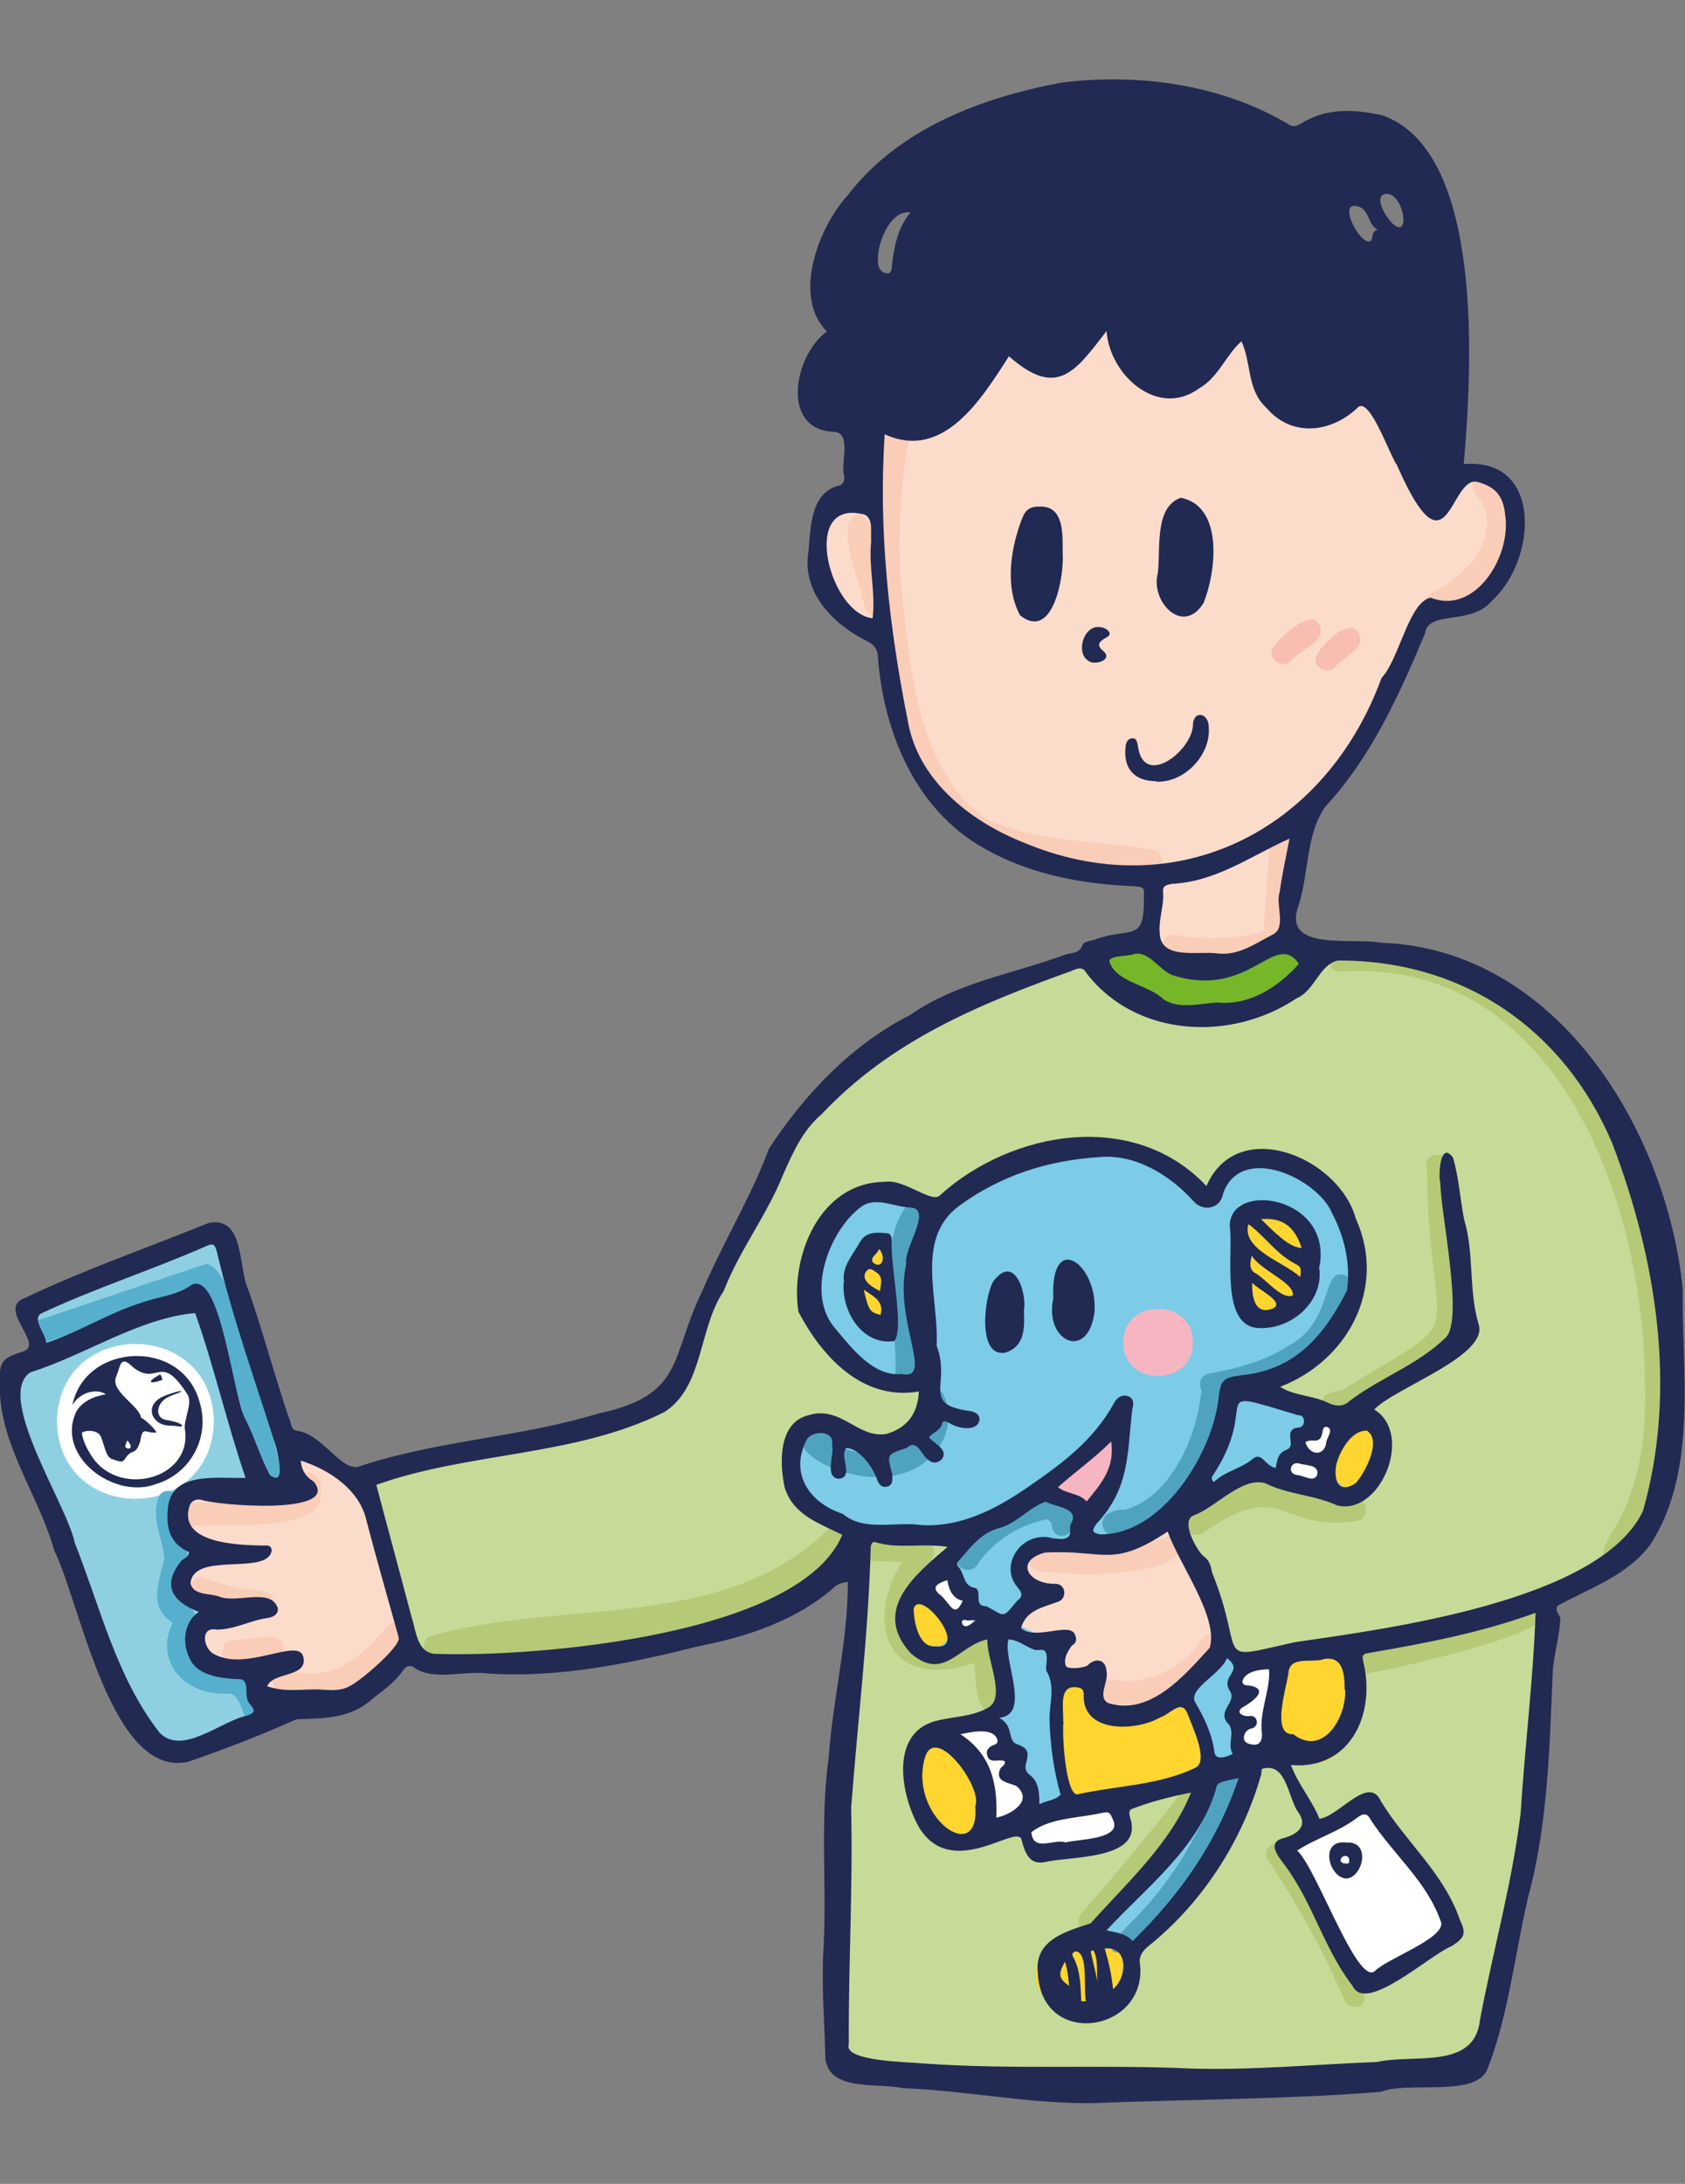 <?xml version="1.0" encoding="UTF-8"?>
<svg xmlns="http://www.w3.org/2000/svg" version="1.1" viewBox="0 0 360.9 467.7">
  <rect x="0" y="0" width="360.9" height="467.7" fill="#808080" stroke="none"/>
  <defs>
    <style>
      .cls-1 {
        fill: #50a3bf;
      }

      .cls-2, .cls-3 {
        fill: #212a52;
      }

      .cls-4 {
        fill: #7ccbe7;
      }

      .cls-5 {
        fill: #fff;
      }

      .cls-3 {
        fill-rule: evenodd;
      }

      .cls-6 {
        fill: #c6db98;
      }

      .cls-7 {
        fill: #fbdccb;
      }

      .cls-8 {
        fill: #f7beb1;
      }

      .cls-9 {
        fill: #76b72a;
      }

      .cls-10 {
        fill: #b6c977;
      }

      .cls-11 {
        fill: #ffd530;
      }

      .cls-12 {
        fill: #8ed0e2;
      }

      .cls-13 {
        fill: #56b0cd;
      }

      .cls-14 {
        fill: #f5b6c1;
      }

      .cls-15 {
        fill: #f9cdb8;
      }
    </style>
  </defs>
  <!-- Generator: Adobe Illustrator 28.7.1, SVG Export Plug-In . SVG Version: 1.2.0 Build 142)  -->
  <g>
    <g id="Layer_1">
      <g>
        <path class="cls-6" d="M78,317.4l31.9-8.1,23.3-5.1,10.5-4.6c6.5-20.5,19.5-48.4,32.2-65.8,0,0,27.4-18.7,27.4-18.7,5-1.5,38.8-12.2,43-13.3l11.1,5.4c4.8-1.4,14.5-4.4,19.1-6.2,7.5,2,23.4,4.1,31.2,4.6,0,0,16.8,9.4,16.8,9.4,0,0,15.4,13.5,15.4,13.5l10.5,22,7,24v34.6s-3.8,18.7-3.8,18.7l-10.5,9.4-11.2,6-2.6,44.9-13.1,55.5-68.5,3.4-68.5-5.2,4.2-111.1s-7.3,7.7-7.3,7.7-15.7,9.5-15.7,9.5c0,0-26.7,5.6-28.1,6.3-9.2,1.1-35.9.3-43.3,3l-10.9-39.9Z"/>
        <path class="cls-4" d="M203.2,257.3s12-7.3,12-7.3l12-2.6c10.1-2.4,9.6-2,19.6,0,0,0,8.6,6.5,8.6,6.5l2.5,3.4,6.5-7.6,6.4-2.3c3.7,1.7,10.8,5.5,14,7.9,1.9,4.2,5.2,12.8,6.5,17.2-6.5,17.3-6.7,16.1-22,25.4l24.9,7.6,2.2,2.9s1,3.8,0,5-3.1,5.1-3.1,5.1l-4.8,3.1c-5-1.5-14.9-4.8-19.8-6.6-3.8,1.9-14.9,7.2-17.6,10.5l12.1,28.8h25.7l1.1,9.9-5.3,9.5-6.2,2.8-10.5,2.4s-5.8,16.2-5.8,16.2c-4.1,6.1-14.4,17.5-19.8,22.7l-1.9,8.3-5.5,5.7h-7l-4-10.1,4-6h5.5c4.4-5.4,17.1-20,21.9-25.5,0,0,2.5-10,2.5-10-6.1,1.9-43.1,9.3-46.9,14.4-6.5.2-6.1.2-11.7-3l-3.7-10.8,1.4-7.8c1.8-2.2,15.5-5.3,18.2-6.2l-2.9-18.5c-3,1.9-9.6,5.6-13,6.8l-5.3-3.9v-7.9l13.4-14.6c-5.4.1-17.1,0-22.4-.8,0,0-10.6-3.8-10.6-3.8l-6.7-10.7,3.8-9,8.9,1.2,8.3,4.6,8.9-4.6,1.7-10.4-6.8.8c-12.2-6.4-10.6-3.9-18.8-15.5l2.2-14,5.8-9.3,7.2-2,11.3,3.5,2.9-1.5Z"/>
        <path class="cls-12" d="M8.3,290.2l-3.9-9.4,42.5-16.8c7.8,24.9,21.6,75.9,26.6,101.3-9.3,1.3-27.5,5.5-36.3,8.7l-7.7-3.1c-.7-3.3-31.2-75.1-26.9-76.6l5.8-4.2Z"/>
        <path class="cls-7" d="M78,317.4l-11.6-8.1-3.6,3v6.1h-22.7l-1.1,6.3,1.1,4.4,3.4,4-4.4,5.3,1.5,4.9,5.8,2.5-5.8,5.3,3,3.9,4.9,2.3h8.6l-2.6,4.6,5.7,3.4,11.4-1.2,6.6-2.9,10.1-8.6-10.1-35.2Z"/>
        <path class="cls-7" d="M251.2,325.5l11.1,27.1c-2.9,3.1-10.6,9.9-13.9,12.8l-7.8,1.4-5.5-2.6-1.5-5.1-5.5-1.6-.9-3.2-5.8-4.7-4-1.9,5.6-5.9-4.5-4.3.8-3.7,4-2.9c3.6,0,12.2,0,15.8,0,0,0,12-5.3,12-5.3Z"/>
        <path class="cls-7" d="M202.8,70.8l-16.3,19.4-1.5,13.1c-2.2,1.6-6.8,4.8-9.1,6.3v11.1s2.7,10.1,2.7,10.1l10.1,3.4,2.7,18.7c2.4,5.2,7.9,15.2,11.3,19.7,0,0,14,9.4,14,9.4l13.3,3.1,10.9,3.1s7,0,7,0l-2,16.7,13.9,6.9,16.3-7.9,3.1-30.6s11.2-13.3,11.2-13.3c2.5-4.8,12.8-24,14.7-28.7l8-.6,9.3-7.4,4-12-4-8-13.9-3-8-25.5c-56-14.9-40.3-18.7-97.9-4Z"/>
        <polygon class="cls-11" points="189 266.6 190.9 284.4 186.5 284.4 181.8 278.6 181.8 271.7 185 267.5 189 266.6"/>
        <path class="cls-11" d="M265.5,258h8l4.7,4,3,6.8c-.7,3.1-2.8,9.1-4.1,12l-4.9.8-4.3-.5-2.4-5.7-1.1-11.4,1.1-6Z"/>
        <path class="cls-11" d="M229,386.6c0-.9-2.5-10.1-2.5-10.1l-1-12.3,1.6-4.4,6.4-.7v6.8l5.2,3.1c2.9-1.3,9.4-3.9,12.5-4.7l4.4,1.2,3.8,13.5-15.1,5.4-15.3,2.3Z"/>
        <polygon class="cls-14" points="223.4 318.5 233.5 324.2 238.2 316.6 239.2 301.7 229.8 313.4 223.4 318.5"/>
        <polygon class="cls-5" points="195.7 341.6 202.9 333.7 204.9 338.6 207.5 341.7 209 346.2 212.3 348.3 204.9 352.6 203 346.2 199.4 343.2 195.7 341.6"/>
        <path class="cls-5" d="M281.2,301.7c-1,2.8-3.4,6.4-3.4,9.5l-3.3,2.2v3.6l8.2,2.7c2.2-9.2.6-8.4,7.4-15.5l-8.9-2.5Z"/>
        <polygon class="cls-5" points="274.5 354.2 272.5 366.8 272.8 376.5 267.2 376.5 265.5 372.8 265.5 368.9 263.3 366.8 265.5 364.2 264.4 361.3 267.2 357.5 274.5 354.2"/>
        <polygon class="cls-5" points="200.3 371 212.3 368.9 215.2 373.6 215.2 376.5 217.4 376.5 217.4 380.2 220.6 383.3 220.6 387 218.2 390.2 211 391.6 210.4 383.3 206.1 376.5 200.3 371"/>
        <path class="cls-11" d="M204,349.3c-2.7,7.2-14,2.9-11.1-4.3,2.7-7.2,14-2.9,11.1,4.3Z"/>
        <path class="cls-11" d="M296.4,314.4c-4.2,9-14.2,4.3-9.8-4.7,4.2-9,14.2-4.3,9.8,4.7Z"/>
        <path class="cls-11" d="M210.8,380.3c4.7,14.1-10.8,19-15.2,4.9-4.7-14.1,10.8-19,15.2-4.9Z"/>
        <path class="cls-11" d="M289.9,365.5c0,16.3-17.6,16.3-17.7,0,0-16.3,17.6-16.3,17.7,0Z"/>
        <path class="cls-11" d="M242.9,423c.2,10.4-21.2,10.4-21,0-.2-10.4,21.2-10.4,21,0Z"/>
        <path class="cls-5" d="M218.2,390.2l2.7,7.3c4.6-.8,14.7-3,19-4.9l-1.1-6-20.6,3.6Z"/>
        <path class="cls-5" d="M276.2,395.1l17.2-8.5,11.8,14.1,5.9,13.3-19.4,11.3c-3.7-6.7-12.9-23.2-15.5-30.2Z"/>
        <path class="cls-14" d="M255.5,287.5c.1,9.6-15,9.6-14.9,0-.1-9.6,15-9.6,14.9,0Z"/>
        <path class="cls-5" d="M45.8,304.4c-.4,22.1-33.2,22.1-33.6,0,.4-22.1,33.2-22.1,33.6,0Z"/>
        <path class="cls-9" d="M231.6,204.1l14.7-2.2c9.1,5.1,8.1,3.8,18.1,3.9,0,0,12.1-4.6,12.1-4.6l5.7,4.6-7.7,7.8c-4.6,1.7-14.1,4.2-19,4.5-4-1.6-12.2-4.8-16.3-6.3-1.2-1.3-6.2-6.7-7.5-7.8Z"/>
        <path class="cls-8" d="M276.6,141.4c1.9-2.3,8.4-4.5,5.6-8.1-1.7-2.8-9.8,4.4-9.9,6.4,0,2.2,2.8,3.3,4.3,1.8h0Z"/>
        <path class="cls-8" d="M286,142.8c1.7-2,5-3.2,5.4-5.9-1-6.2-9,1.3-9.7,4.2,0,2.2,2.8,3.3,4.3,1.8h0Z"/>
        <path class="cls-13" d="M56.8,365.2c-3.7-12.3-11.8-3.8-15.9-11.4-.7-5.1,4-7-2.2-11.4-.8-1.9.7-4.2,1.1-6.2,1.6-4.8-2.2-9-1.2-13.8.8-3.1-4-4.5-4.8-1.3-1.3,4.4,1,8.4,1.4,12.6-1,4.7-3.7,10.6,1.8,13.8-3.9,7.7,1.8,15.9,12.4,15.2,1.5.5,2.2,2.6,2.7,4,.9,3.1,5.7,1.8,4.8-1.3h0Z"/>
        <path class="cls-13" d="M60,313.9c-1.9-6.7-9.6-43.4-15.9-43.2-12,4-24,8-36.1,12.1-3,1-1.7,5.8,1.3,4.8,12-4,24-8,36.1-12.1l-3.1-1.7c5.5,13.4,9.8,27.3,12.8,41.5s5.5,1.8,4.8-1.3h0Z"/>
        <path class="cls-1" d="M257.2,298.6c-1,10.1-7.5,24.1-18.7,25.2l.7,4.9c5.6-.5,3.7-7.4-1.3-4.8-2.7.8-2.2,4.9.7,4.9,7,.1,12.5-5,16.3-10.3s7.2-12.7,7.4-19.9-4.9-3.2-5,0h0Z"/>
        <path class="cls-1" d="M260.1,299c13-1.8,28-9.1,29.5-23.6.1-1.3-1.2-2.5-2.5-2.5-3.8,0-2.1,10.4-10.8,15.1-5.2,3.5-11.4,5.1-17.5,6.2-3.1.8-1.8,5.7,1.3,4.8Z"/>
        <path class="cls-1" d="M195.1,257.1c-8.4,9.2-2.4,26.4-3.4,38,.1,3.2,5.1,3.2,5,0,.9-9.3-4.2-27.9,1.9-34.5,2.3-2.2-1.2-5.8-3.5-3.5h0Z"/>
        <path class="cls-1" d="M177.9,306.1c-19.7,1,14,20.8,24,2.5,1.6-3.3,1.8-6.9,0-10.2s-5.8-.3-4.3,2.5c3.3,11.6-15.4,12.9-21.4,6.6v3.5c.3-.4,0-.2.4,0,3.1.9,4.4-3.9,1.3-4.8h0Z"/>
        <path class="cls-1" d="M209.3,335.1c.2-.3.5-.7.7-1,.7-1,3.1-3.4,4.1-4.1,1.5-1.2,3.2-2.2,5-3,1.2-.6,3.2-1.2,4.9-1.6,3.1-.8,1.8-5.7-1.3-4.8-7.2,1.5-13.5,5.9-17.6,11.9-1.7,2.8,2.7,5.3,4.3,2.5h0Z"/>
        <path class="cls-1" d="M224.9,325.9c.1,0,.3.2.4.2l-.5-.4c.2.1.3.3.5.5l-.4-.5c.2.2.3.4.4.7l-.3-.6c0,.2.2.5.2.7v-.7c0,6,7.4,2.3,4.3-2.2-1.9-4.6-8.6-1.3-4.6,2.3Z"/>
        <path class="cls-1" d="M245.4,415.6c9.9-9.7,17.2-21.9,21.1-35.2s-3.9-4.4-4.8-1.3c-3.7,12.5-10.6,23.9-19.8,33s1.2,5.8,3.5,3.5h0Z"/>
        <path class="cls-15" d="M272,179.1c-.6,6.8-.7,13.7-1.5,20.4-4.6,1.3-12.6,2.1-18.4.7-1.3-.3-2.7.4-3.1,1.7-.2,5.5,10,3.5,13.7,3.9,5.2-.6,13.5-.7,13-7.8-.7-4.2,4-21.4-1.2-21.4-1.4,0-2.4,1.1-2.5,2.5h0Z"/>
        <path class="cls-15" d="M309,131.3c10.9-4.5,19.7-18.8,10.6-29-2.2-2.4-5.7,1.2-3.5,3.5,6.6,8-1.8,17.9-9.6,21.2-2.9,1.4-.3,5.8,2.5,4.3Z"/>
        <path class="cls-15" d="M190.1,128.8c-2.4-3.9-2.3-18.8-6.2-18.6-5.8.6.8,16,1.3,19.9.9,3.1,5.7,1.8,4.8-1.3h0Z"/>
        <path class="cls-15" d="M189.6,93.8c-3.5,26.6-3.8,63.5,16.1,83.9,11.7,8.3,27.2,6.6,40.8,9.2,3.2,0,3.3-5,0-5-11.9-2-24.8-1.4-35.8-6.8-15.1-11.6-15.9-34.2-17.9-51.7-.4-9.4,0-18.9,1.7-28.2.8-3.1-4-4.5-4.8-1.3h0Z"/>
        <path class="cls-15" d="M257.4,351.1c-4.3,6.8-13.1,10.3-20.9,8.4-12.8,4.3,14,12.2,25.2-5.9,1.7-2.7-2.6-5.2-4.3-2.5h0Z"/>
        <path class="cls-15" d="M222.1,336.3c5.9,1.4,30.5,1.9,31.2-5.6-.3-1.2-1.8-2.2-3.1-1.7-8.5,3.2-17.8,4.1-26.8,2.5-3.1-.8-4.5,4-1.3,4.8Z"/>
        <path class="cls-15" d="M83,348.2c-14.4,17.8-21.5,5.7-24.8,11.3.6,6.7,12.8,4,16.9,1.9,3.4-2,14.3-8.9,11.4-13.2-.9-.9-2.7-1-3.5,0h0Z"/>
        <path class="cls-15" d="M39.6,327c8.9-1.3,19.2,1.2,27.2-3.1,3.2-2.1,2.7-10.1-2.2-8.3-3.2,2.1,1.7,4.6-3.1,5.3-7.3.6-14.6.7-21.9,1.1-3.2.2-3.2,5.2,0,5Z"/>
        <path class="cls-15" d="M42.4,342.9c3.6.6,15.7,6,16.4.4-.3-3.7-6-2.4-8.7-3.5-2.2-.5-4.3-1.1-6.4-1.8-3.1-.9-4.4,3.9-1.3,4.8Z"/>
        <path class="cls-15" d="M50,356.3c3.3-.7,7.2,0,10.1-1.6,3.3-6.4-6.9-3.5-10.1-3.4-3.2,0-3.2,5.1,0,5Z"/>
        <path class="cls-10" d="M305.6,249.7c.5,41.2,11,30-18.6,48.3-2.7,1.7-.2,6,2.5,4.3,6.9-4.6,14.4-8.3,20.9-13.4,3-3.2,2-7.7,1.8-11.6-.6-9.2-1.1-18.4-1.7-27.6-.2-3.2-5.2-3.2-5,0h0Z"/>
        <path class="cls-10" d="M285.6,303.2c1.8-.5,4.6.2,5.4-2,1.4-4.3-5-3.9-7.2-2.3-1.6,1.5-.4,4.3,1.8,4.3Z"/>
        <path class="cls-10" d="M257.5,328.4c17.7-12.4,16.2,0,33.3-2.7,3.1-.8,1.8-5.7-1.3-4.8-6,1.4-11.5-1.7-17.1-3.3-6.5-1.1-11.8,4-17.4,6.5-2.8,1.5-.3,5.9,2.5,4.3Z"/>
        <path class="cls-10" d="M293.3,358.3c3.4-.5,50.4-10.5,34.6-15-11.6,4.5-23.7,8-36,10.2-3.1.8-1.8,5.7,1.3,4.8Z"/>
        <path class="cls-10" d="M187.1,334.3c3.6,0,7.1.3,10.7.5l-2.2-3.8c-12.3,15.6-5.7,33.1,15.3,24.2l-3.1-1.7c2,3.6,0,12.4,4.4,13.2,1.3,0,2.6-1.1,2.5-2.5-1-3.6,0-14.2-5.2-13.8-7.2,4.2-19,2.6-14.5-8.1.5-3.8,9.1-10.6,2.7-12.5-3.6-.3-7.1-.4-10.7-.5s-3.2,4.9,0,5Z"/>
        <path class="cls-10" d="M253.7,383.1c-7.1,9.1-14.4,17.9-22,26.6-.9,1-1,2.5,0,3.5,3.4,4.8,21.7-23.2,25.5-26.6,2.2-2.3-1.3-5.9-3.5-3.5h0Z"/>
        <path class="cls-10" d="M271.6,398.4c6.4,9.5,11.9,19.6,16.5,30.2.5,1.2,2.4,1.5,3.4.9,4.5-3.6-12.7-28.5-15.6-33.6-1.8-2.7-6.1-.2-4.3,2.5h0Z"/>
        <path class="cls-10" d="M178.2,326.7c-22.8,23.4-58.1,15.3-86.6,23.9-11.8,15.5,100.4-4.3,86.6-20.7-1.1-.6-2.8-.3-3.4.9-13.9,16.9-60.8,21.2-82,19.4l1.3,4.7c29.3-7.4,64.6-.9,87.6-24.7,2.3-2.2-1.2-5.8-3.5-3.5h0Z"/>
        <path class="cls-10" d="M287,208.1c46.3-3.3,65,49.1,65.3,87.5.4,11.1-.8,22.6-6.8,32.2s2.6,5.3,4.3,2.5c11.4-19.2,7.7-42.9,3.9-63.8-5.4-32.6-30.4-66.7-66.7-63.5-3.2,0-3.3,5,0,5Z"/>
        <g>
          <path class="cls-3" d="M33.5,317.8c-9,3.5-21.8-6-17.1-15.6h0c1.6-2.7,5.1-3.4,6.3-3.6-2.1-1.3-5.5-.5-7.2,2.3,2.8-13.4,23.4-14.3,27.2-.8,2.4,7.4-1.7,15.4-9.2,17.7ZM23.7,312.3c-.9-.3-1.4-2.8-2-4.4-.5-1.7-3.2-1.7-4.1-1.1-.2.3.5,2.7,1.7,4.5,5.6,9.8,22,5.6,20.3-5.2-.3-2.3,1.9-5.8.4-7.7-5.7-8.8-6.2-1.5-11.4-5.5-3-3-2.7-.3-3.8,2.1-1,3.1,5.1,6.1,5.4,8.6,1.1.5,3.4,2.9,3.3,3.2-2.5.2-2.9-1.6-3.5,2-.5,1.4-.8,2-2,2.3-2.1,1.6-.7,2.6-4.2,1.3ZM38.8,298c.3-.4-2.5.5-3.2.8-5.1,1.8-3.2,6.5.7,6.5,1.8,0,2.7.5,2.7,0,0-.2-.8-.8-3.4-1.2-2.5-.4-2.2-3.6.4-4.9,1.7-.8,2.6-.9,2.9-1.3ZM34.8,295.5s-.3-1.3-.6-1.1c-3.1,1.7-2,2.1.6,1.1ZM26.9,309.9c.1.4.9.3.9.3.6-.5-.3-1.4-.5-1.7-.2.1-.5,1.3-.5,1.4Z"/>
          <g>
            <path class="cls-2" d="M181.7,338.8c-1.3.1-2.2.4-3,1.1-8,7.1-18.6,10.6-28.8,12.6-14.9,3.7-29.9,6.9-45.3,5.9-5.1-.7-11.2,1.6-15.7-1.1-.9-.9-1.9-.5-2.5.3-1.7,2.6-4.2,4.3-6.6,6.2-4.7,4.3-10.4,4.2-16.3,4.4-7.6,3.4-15.3,6.4-23.2,9.1-16.5,3.7-23.1-34-28.7-45.3-3.5-12.5-12.5-23.5-11.6-37.1-.2-3.9,1.7-4.4,5.1-5.5,4.4-1.7-6.1-9.3.4-11.5,12.8-6.1,26.2-10.7,39.2-16,7.9-1.5,6.2,9.8,8.6,14.6,3.2,9.3,5.7,18.8,8.9,28.1.3.7.2,1.5,1.2,1.8,5.8.5,9.9,9.5,14,7.5,16.4-5.4,34-6.1,50.5-11.1,19-4.1,15.4-11.8,22.6-26.5,4.4-10.3,10.3-19.8,14.2-30.3,7.5-11.5,17.7-22.3,30.2-28.6,10-7,22-8.8,33.1-12.9,1.4-.5,3.2-.2,3.9-2.2.2-.6,1.5-.8,2.4-1,7.8-3,10.9,1,10.7-9.3.1-1.9,0-2-1.9-2.2-10.6-.4-21.4-2.3-30.8-7.3-15.8-8-23.1-25.2-24.3-42.2-.2-1.5-.8-2.2-2.3-3-6.7-3.3-13.3-9.6-12.7-17.8.7-5.3.1-13.5,6.3-15.4,1.3-.2,1.6-1,1.5-2.2-.8-2.8,1.6-8.8-1.9-9.4-11.9-.2-8.9-16.4-1.8-21.5-7.5-7.6-1.7-22.4,4.4-29.1,10.9-14.3,28.7-21,45.8-24.2,16.7-2.1,34.5.4,49,9.1.9.5,1.6,0,2.3-.3,5.5-3.5,11.6-3.1,17.5-1.8,22.1,7.8,19.1,55.4,17.4,74.7,17.1-1.5,15.6,20.6,6.1,29.2-4.4,5.5-13.7,1.9-14.4,7.1-5.5,13.1-11.6,26.6-21.3,37-4.3,6-3.5,14.6-5.9,21.6-3.2,9.6,12.1,6.4,17.7,7.6,37.6,1.2,61.2,39.9,64.7,74-.2,18.1,3.3,39.3-7,55-5,6.6-12.9,9.2-19.8,13-.7,1.1.5,1.8.6,2.8-.2,3.6-1.2,7.1-1.6,10.7-.7,16.3-1,33-5.3,48.9-2.9,12.3-4.1,24.9-8.7,36.8-2.5,6.2-16.9,2.5-22.9,4.9-20.5,1.6-41,1.6-61.6,2.4-13.7.2-27.1-2.7-40.7-3.2-5.3-1.2-15.5.8-16.6-6.1-.2-8-.9-16.1-.4-24.1.7-13.6-.8-27.1,1.1-40.7.9-12.7,4.1-24.7,4.1-37.6ZM294.4,301.9c8.5,5.3,1.2,22.8-8,20.5-5-2.3-10.6-2.3-15.5-4.8-5.1-1.2-10.4,5.1-15.1,6.9-3.2,1,.6,7.6,1.9,8.7,1.7,1.2,1.6,2.6,2,3.8,7.4,18.5-.4,18.7,17.6,14.7,19.9-2.9,65.4-8.8,74.6-28.1,7.4-26,2.9-53.9-6.6-78.8-10.4-24.5-32-39.2-58.7-39.1-4,.8-5,6.5-8.9,8.1-14,9.4-34.4,8.4-45-5.4-.8-1.5-2-1-3.1-.5-20,7.2-38.7,14.9-53.6,30.7-4.1,3.5-6.1,8.1-8.2,12.8-3.5,8.8-9.4,16.3-12.8,25.1-5.4,7.9-4.3,20.6-12.7,25.9-19.1,9.6-41.9,8.5-61.7,15.6,2.5,9.5,5.1,19,7.6,28.5,1,3.1,1.2,7.9,5.6,7.7,20.9.7,77.6-3.9,86.6-25.5-5-2.5-10.4-4.2-12.3-10-1.2-5.3-1.4-14,5-15.6,7-2.2,10.6,5,16.7,4,4.3-1.2,6.8-4.2,7-9.1-12.2,2.1-20.9-7.7-25.8-17.1-1.8-11.9,4.6-27.7,18.5-27.8,4.1-.7,10.1,4.7,11.8,2.9,15.5-14,41.7-18.4,57.1-2,6.6-15.2,28.4-6.2,32,7,6.7,14.8-1.7,30.4-16.2,36,3,2,7.3,1.8,10.6,3.6,1.9.7,3.1.5,4.3-.6,6.6-5,14.6-7.7,20.6-13.6,3.8-3.9-1.1-26.4-1.2-33-.5-1.8,0-9.2,2.7-5.5,1.3,4.4,1.5,8.8,2.4,13.3,2.2,7.3.9,15.1,3.1,22.4,2.2,6.8-18,13.6-22.4,18.3ZM189.5,93c-1.4,20.4.9,41.1,4.9,61.2,2.1,12.7,13.1,21.5,24.5,26.1,32.9,14,65-2.3,77-35.1,3.8-4,5.8-16.2,10.5-17.2,9.6,3.8,17.3-8.9,16-17.6-.4-4.3-2.2-6.2-6-7.2-6-1.3-6.2,21.5-17.2-3.6-1.6-2.2-5.6-14.1-8.2-12.5-5.7,5.6-14.3,6.7-19.8.2-4.2-3.9-3.1-9.5-5.3-14.2-3.4,3-4.9,7.7-9.1,10.1-8.8,6.4-19.1-2.8-19.8-12.3-6.7,8.7-10.6,14.5-20.9,5.4-5.8,9-14,22.5-26.6,16.7ZM203.1,331.3c-5.5-.9-10.6.5-15.5-1-.9-.3-1,.5-1.1,1-.5,18.7-2.8,37.3-4.2,55.9.4,16.9-.6,33.7-.5,50.6-1.3,3.7,13.1,3.8,15.8,4.1,19.1,1.4,38.5.2,57.5,1.1,13,.4,26.6-.9,39.8-1.4,7.9-1.8,21,1.8,22.1-9.1,2.8-14.8,6.9-29.3,8.7-44.2.9-14.4,2.7-28.6,3.2-42.9-11.8,4.3-23.5,6.5-35.7,8.6-1.4.2-1.5.6-1.2,1.9,2.7,11.1-2.7,23.2-15.5,22.1,1.5,4.1,4.5,7.5,6.1,11.5,4.1-.4,10.6-9.6,13.2-3.7,5.3,8.7,13.5,15.4,16.9,25.4,1.4,2.9,1,3.8-1.8,5.6-4.6,1.8-18.4,14.6-21.2,8.5-6.1-7.9-8.5-17.7-14.4-25.7-1.5-2-4.2-5.1-.2-6,2.7-.8,5-2.4,3.1-5.3-2.3-2.9-2.5-10.6-7.4-9.6-.9,0-.5.9-.7,1.4-4,14.1-12.5,27.3-23.9,36.5-1.5,1.2-2.4,2.4-2,4.3,1.3,14.4-21.1,17.9-21.9,1.7-.9-7.2,6.2-9,11.3-10.7,7.8-8.7,17.1-17.1,21.5-28-4.5.9-8.9,2-12.9,3.6-.8.8.2,2.2.2,3.4.8,7.3-13.3,6.7-18.2,7.8-3.6.9-4.6-1.6-5.4-4.7-.8-3.7-15.1,9.1-22.1-2.9-3.9-7.1-6.2-20.5,4.4-22.7,3.5-.8,7.1-.8,10.4-2.6,4.2-2.1-.3-10.6,0-14.7-6.1,1.2-9.3,9.1-16.4,3-8.5-9.3.9-16.9,8.2-23.1ZM198.9,307.7c.7,1,1.9,1.5,2.7,2.5,1.7,1.9-1.1,4-2.7,2.5-1.6-1-2.4-4.7-4.7-2.6-4.2,1.4-4.3,1.2-3.1,5.6,0,1,.3,2.4-1.2,2.7-1.2.2-1.7-.6-2.1-1.7-.9-2.6-3.8-6.5-6.5-6.6-1.7,1.6,1.8,6.3-1.7,6.6-3.1-.4-.8-5.2-1.4-7.4.6-3.2-4.8-3-5.6-.6-3.4,7,.8,13.2,7.9,15.5,4.6,3.9,11.2,1.6,16.7,2.4,8.7.6,16.7-3.7,23.5-8.5,7-4.8,13.7-9.9,17.9-17.6.6-1.2,1.7-1.9,3-1.5,1.4.5,1.2,1.9.9,2.9-1.1,9.6-.5,16.8-7.7,24.5-1,1.5-.9,1.8.8,2.2,13.2.2,24-17.1,25.4-29.1.4-4,1-4.5,5.1-5,11.4-1.2,17.5-8.5,22.4-18.1.8-5.7-.5-11.5-3.2-16.6-3-7.3-19.3-15.1-23.3-4.3-.5,3.4-4.4,4.2-6.5,1.6-5-5.5-12.4-10-20-9.3-11,.7-21.1,3.9-30,10.4-9.7,7.1-4.3,20-4.9,30,3.2,8.2-3.5,12.6,7.2,14,1.1.2,2,.7,2,1.8-.4,2.8-4.7,1.9-6.4.8-.5-.3-1.4-.7-1.6,0-.3,1.6-2,1.9-2.8,3ZM52.6,316.5c-4-11.7-6.8-24-10.8-35.3-12.1,1.1-23.5,9-35.3,12.7-7.7,5.1,8,28.6,9.5,36.5,5.5,13.8,8.9,28.8,18.2,40.7,4.9,5,13.2-2.6,18.8-3.7,1.6-.6,1.7-1,.6-2.4-1.8-1.6.5-5.6-2.8-5.4-3.3-.2-7.5-.6-9.6-3.4-2.3-3.4-2.2-8.6,1.4-11-5.8-2.2-8-5.8-3.7-11,.6-.5,1.5-.7,1.6-1.8-3.7-1.6-4.9-4.6-4.6-8.6.2-8.9,10.3-7.1,16.7-7.3ZM57.1,361.1c3.7,1.3,7.1.7,10.8.7,2.3.1,4.7.5,6.8-.6,2.2-.9,11.2-8.6,10.7-10.5-2.3-8.3-4.7-16.6-6.9-25-1.4-6.6-8-11-14.1-12.9.2,2.1,1.1,3.5,2.8,4.5,5.9,7.3-20.7,5.1-24.1,3.9-.8-.2-1.8,0-2.4,1-3,8.4,10.4,8.7,15.7,8.8.8,0,1.6-.2,1.8,1-.7,5.6-16.8.1-17.4,7.1.6,2.6,4.1,2.1,6.1,2.8,3.7,1.6,11.1-2,12.6,2.5.2,1.6-1.5,2-2.1,2.1-3.8.5-7.1,2.5-11,2.5-3.5-.7-2.9,3.8-.8,5.1,6.8,4.1,17.9-3.3,19.3.5,1.4,4.8-6.5,3.3-7.7,6.6ZM218.6,348.6c2.9,2.8,10-1.1,11.5,1.2.5.9.7,1.9-.5,2.6-.9,1.2-1.9,2.8-1.3,4.4.3.7,3.6.5,4.6-.1,1.6-1.7,4-1.5,4.1,1.3.5,2.1-2,5.4.3,6.7,9,2.9,16.4-5.9,21.8-11.8,2-6.5-6.6-18-9-24.9-12.1,8-13.5,3.8-26.3,4.5-6.6,1.8-3.6,6.8,2.3,6.7,2.2,0,2.5,3.1.6,3.8-3.2,1.2-6.9,1.8-8,5.6ZM277.8,396.3c4.1,3.5,12.9,29.2,16.7,25.8,2.7-2.7,14.6-6.8,14.2-10.3-3-8.9-10.3-14.6-15.2-22.2-.7-1.4-1.6-1.2-2.7-.4-4,3.1-8.8,4.4-13.1,7.2ZM276.2,179.6c-8.5,3.8-15.6,9.2-25.3,9.7-.9.2-1.9.3-1.8,1.6.3,3-1,5.9-.7,9,.2,5.8,8.5,3.7,12.4,4.3,4.5.5,8-2.1,11.7-4,3.2-1.5.6-6.4,1.6-9.2.5-3.7,1.3-7.3,2.1-11.4ZM9.9,287.6c7-2.3,13.3-6.4,20.4-8.6,3.5-1.3,7.5-1.5,10.7-3.8,6.4-3.3,8.9,24.6,11.7,29,1.9,3.8,3.1,8,5.1,11.7,3.5,2.6,1.7-4.2,1.4-5.8-4.4-14-9.4-27.8-12.8-42.2-.4-1.5-.9-1.7-2.3-1-11.6,5.1-23.8,9-35.3,14.4-2,1.3,1,4.3,1.1,6.3ZM227.8,368.6c-.4,2.4.4,15.6,2.9,15.7,8.4-1.9,17.4-1.9,25.3-5.7,3-1.3-.6-8.8-1.5-11.2-1.3-3.9-3.6-.4-6,.4-5.2,3-16.8,3.5-16.4-5,0-.8-.3-1.3-1.2-1.4-4.4-.8-3,4.6-3.2,7.3ZM192.8,294.2c7.7,1.8-1.5-11.1,1.3-23.5-.7-3.2,5.8-11.8.9-12.1-3.5-.1-7.4-2.4-10.5-.2-6.9,5.1-12,18.6-5.7,26,3.7,4.4,8.1,10.2,14,9.9ZM225.2,329.5c-.5,0-.4,0-.3,0,1.3-.2,2.7.5,3.8-.3,1-.7.1-2.1.8-3.1,1.7-3.2-3.7-3.4-5.5-4.5-3.5,1.1-6.3,4.8-10.2,5.7-3.8,1.1-6,4.2-8.4,6.9-.4.4-.7.8,0,1.5,1.2,1.4.9,4.1,3.6,4.4,1.4.9-.6,3.9,2.3,3.9,4,2.1,3.3,2.8,6.5-1.1,1.3-1,1.2-1.7.2-2.9-4.2-4.7.8-12.3,7.4-10.6ZM227.2,384.5c-1.5-5.3-2.3-10.8-2.4-16.5,0-3.4,1.3-6.9-.7-10.2-.2-1.1.4-2.8-.1-3.9-.4-1-1.6-.3-2.5-.6-1.9-.7-3.4-2.1-5.5-2.2-1.3,4.3,5,16.1-2,16.8,3.1,1.6,1.8,4.5,3.5,5.5,2.7,1,3,1.6,2.2,4.5-.5,3.2,3.1,1,2.9,8.5,1.6-.8,3.3-.8,4.5-2ZM278.2,206.4c-5.2-7.4-10.5,7.8-27.2,2.4-2.8-1.2-4.9-5.1-8-4.5-1.3.6-5.3.2-5.4,1.6,1.5,4.6,8.4,4.9,11.7,8.2,3.5,2.1,7.7.8,11.4.6,6.9.7,13.1-3.3,17.5-8.3ZM288,361.9c0-3.1-.2-7.3-4.4-6.6-2.4.9-7-.7-7.6,2.6-.2,2.9-4,13.8,1,13.5,6.4,5,11.5-3.8,11.1-9.6ZM265.3,380.8c-4.3.9-4.6.9-4.9,2.5-3.8,12.6-14.8,20.8-23.4,30.1,2,.5,4.1.6,5.6,2.3,10.1-9.9,18-21,22.7-34.9ZM186.9,132.4c.7-5.4-.9-10.9-.3-16.5-.2-2.2.7-5.7-2.4-5.9-12.7-2.4-6.4,21.5,2.7,22.4ZM273.2,314.5c.4-1.6.3-3.2,2.3-4,2-.7.1-2.9,1.2-4.2.4-.5,1.1-.5,1.6-.6,1.5-.3,1.2-2.8-.2-2.6-21-6.3-7.6-3.2-18.4,13-.2.4-.3.7.3,1.3,2.2-2.2,5.5-2.8,8-4.7,2.3-2.2,2.8,1.3,5.3,1.7ZM208.9,386.8c1.6-4-8.3-17.4-10.7-10.7-4,12.7,11.7,24,10.7,10.7ZM264.1,375.7c-1.4-2.1.5-4.4-.9-6.4-2.9-2.8,1.9-4.7.2-7.2-2.1-3.3,3.2-4.1-.6-7-1.3,3.4-8.1,6.4-6.9,9.3,2,3.4,3.7,6.9,4.2,10.8.2,1.9,2.6,1.1,4,.4ZM228.1,394.6c2.3-.7,12-.6,10.4-4.6-.8-1.9-.8-2.1-2.7-1.7-4.9,1.1-11,1-14.9,4.1.4,4.2,4.5,1.5,7.2,2.1ZM213.3,389.3c3.4-.7,8.1-3.7,4.4-6.8-1.8-.8-4.6-.9-3.5-3.6.2-.6,1.2-.8,1-1.7-1.3-.6-3.1.6-3.7-1.1-.4-1.1.1-1.7.9-2.2.5-.3,1.5-.3,1.2-1.4-.9-2.6-5.5-1.6-7.9-1.1,6.6,4.3,8,10.6,7.7,17.9ZM286.1,314.4c-.4,4.4,1.9,4.9,4.3,3.2,2-2.2,5.6-9.1,2.4-11.2-3.7-.2-6.4,5.5-6.7,7.9ZM232.7,321.6c3.3-4,6.1-7.3,5.3-12.9-3.7,3.7-7.7,6.5-11.4,9.8,1.9,1.5,4.4,1.2,6.1,3ZM271.8,357.5c-1.8,0-5.2.4-5.7,2.6.1,1,1,.8,1.7.9,4.4.9-.1,3.8-1.9,4.8-1.3,1.2.7,1.9,1.8,1.7,1.6-.2,2.1,2,.6,2.6-1.9.2-2.8,3-.6,3.4,1.7.5,2.6-.2,2.6-2.1-.7-4.8,1.9-9.6,1.5-13.9ZM200.3,352.6c7.5.8-3.2-12.7-4.6-8.1,0,2.8,1.1,8.4,4.6,8.1ZM195,45.5c-4.5-.7-7.5,7.4-6.9,11,0,1.9,3,3.2,2.9.6.5-4.2,1.2-8.3,4.1-11.7ZM295.1,49.2c-2.1-1.1-1.7-3.7-3.7-4.8-5.6-2.3,0,8.6,2.2,7.2.6-.6,0-1.9,1.4-2.4ZM300.6,47c0-2.1-1.7-6.4-4.4-5.3-2.5,1.5,4.3,10.7,4.4,5.3ZM236.6,417.3c.9,3,1.5,5.7,1.8,8.7,3.1-2.6,3.3-9.3-1.8-8.7ZM206.1,342.8q-2.6-.6-3.2-4.4c-1.8.6-3.7,1.4-1.6,3.1,2.1,1.6,3.1,5.5,4.9,1.3ZM279.6,308.9c.9,2.9,4.2,3.1,4.5-.2.2-.9,1.6-2.7.1-3.1-1.7-.3,0,3.3-3.1,2.9-.5,0-1,0-1.5.4ZM278.2,313.4c-1.9-.4-2.5,2.2-.4,2.5,1.3,0,3.6,1.7,4.3,0,.6-2.3-2.5-2-3.9-2.5ZM231.6,428.6c.3,0,.7,0,1,0-.6-2.4.6-10.5-2.2-10.7-.5.2-1,.4-.5,1.3,1.6,2.9,1.5,6.3,1.7,9.4ZM228.1,420.1c-1.5,2.7-1.4,3.6.9,5.2-.2-1.7-.3-3.4-.9-5.2ZM235.1,424.4c-.3-2.2.2-4.6-.9-6.7-.2,0-.4.1-.6.2.5,2.2,1,4.3,1.5,6.5ZM209,347c-.7,0-1,0-1.3,0-.6.3-1.4-.6-1.7.4.4,1.8,2.1.4,3-.5Z"/>
            <path class="cls-2" d="M248,122.7c.6-5.1-.8-14.1,4.9-16.1,9.2,1.8,7.6,15.8,4.9,22.5-4.4,7.2-11.5-.3-9.8-6.4Z"/>
            <path class="cls-2" d="M227.6,118.3c.4,4.9-2,19.1-9.1,13.5-3.4-6.2-2-14.8.6-21.2.7-1.6,1.9-2.2,3.6-2.1,5.3-.2,4.9,6.1,4.9,9.9Z"/>
            <path class="cls-2" d="M247.6,167.3c-4.7,0-7.1-2.8-6.5-7.5.1-.9.5-1.6,1.4-1.7,1,0,1,.8,1.2,1.5,1.1,9.3,11.4,1.4,11.8-4.1,0-3.6,3.5-2.9,3.4.4.4,5.8-5.2,11.8-11.3,11.5Z"/>
            <path class="cls-2" d="M235.3,134.3c1.4-.1,3.6,1.4,1.5,2.3-1.6,1-2,1.6-.3,3,1.8,1.8-2.2,3-3.4,1.9-2.7-1.6-1.1-7.4,2.2-7.2Z"/>
            <path class="cls-2" d="M282.5,271.2c1.3,7.3-5.8,13.7-13.1,13.2-8.1-.6-5.2-15.9-6-21.8-.1-9.8,22.1-6.5,19.2,8.7ZM267.4,262.1c-1.6,5.5,7.7,8.2,11.1,11.4.2-2,.2-2.2-1.2-2.9-4.1-2.2-6.3-5.8-10-8.5ZM270.1,261.1c4.8,4.8,6.5,5.9,8.7,6.2-1.5-4.7-4.2-6.6-8.7-6.2ZM268.1,268.9c-.4,1.7-.5,2.8.5,3.6,2.3,1.1,6,6.1,8.3,4.9.4-2.7-6.9-5.3-8.8-8.5ZM268.2,274.7c-.1,3.1.6,7.1,4.5,5.5,2.6-1.4-3.3-4-4.5-5.5Z"/>
            <path class="cls-2" d="M225.6,278.1c-.7-14.8,9.7-7.4,8.8,3.1-1.5,10.4-10.8,6-8.8-3.1Z"/>
            <path class="cls-2" d="M219.3,280.7c.2,3.9.1,7.8-4.1,9-5.9.9-4.4-11.8-2.5-15.2,4.5-6.2,7.3,2.3,6.6,6.2Z"/>
            <path class="cls-2" d="M288.3,394.6c5.6-.4,3.5,7.7,0,7.7-3.8-.3-5.7-8.4,0-7.7ZM288.9,399c.5-1.8-1.3-1.9-1.7-.9-.4,1.1,1.4,1.1,1.7.9Z"/>
            <path class="cls-2" d="M180.8,274.6c-.6-3.2,1.8-5.8,3.4-8.6,1.2-2.2,3.5-2.1,5.6-1.9,1.1,0,1.2.9,1.2,1.8-.4,4.6,2.8,19.1.5,21.3-6.6,1-11.3-6.1-10.8-12.6ZM188.5,276.5c.1-1.5.8-3-.8-4-.6-.4-1.4-1.2-2.1-.3-1.5,1.8,1.2,3.5,2.9,4.3ZM185,276.2c1.1,4.6,1.3,4.8,3.6,5.4.8-2.9-1.4-3.9-3.6-5.4ZM188.3,267.5c-.4,1.1-2.1,1.8-1.3,2.9,2,1.6,2.8-1.3,1.3-2.9Z"/>
          </g>
        </g>
      </g>
    </g>
  </g>
</svg>